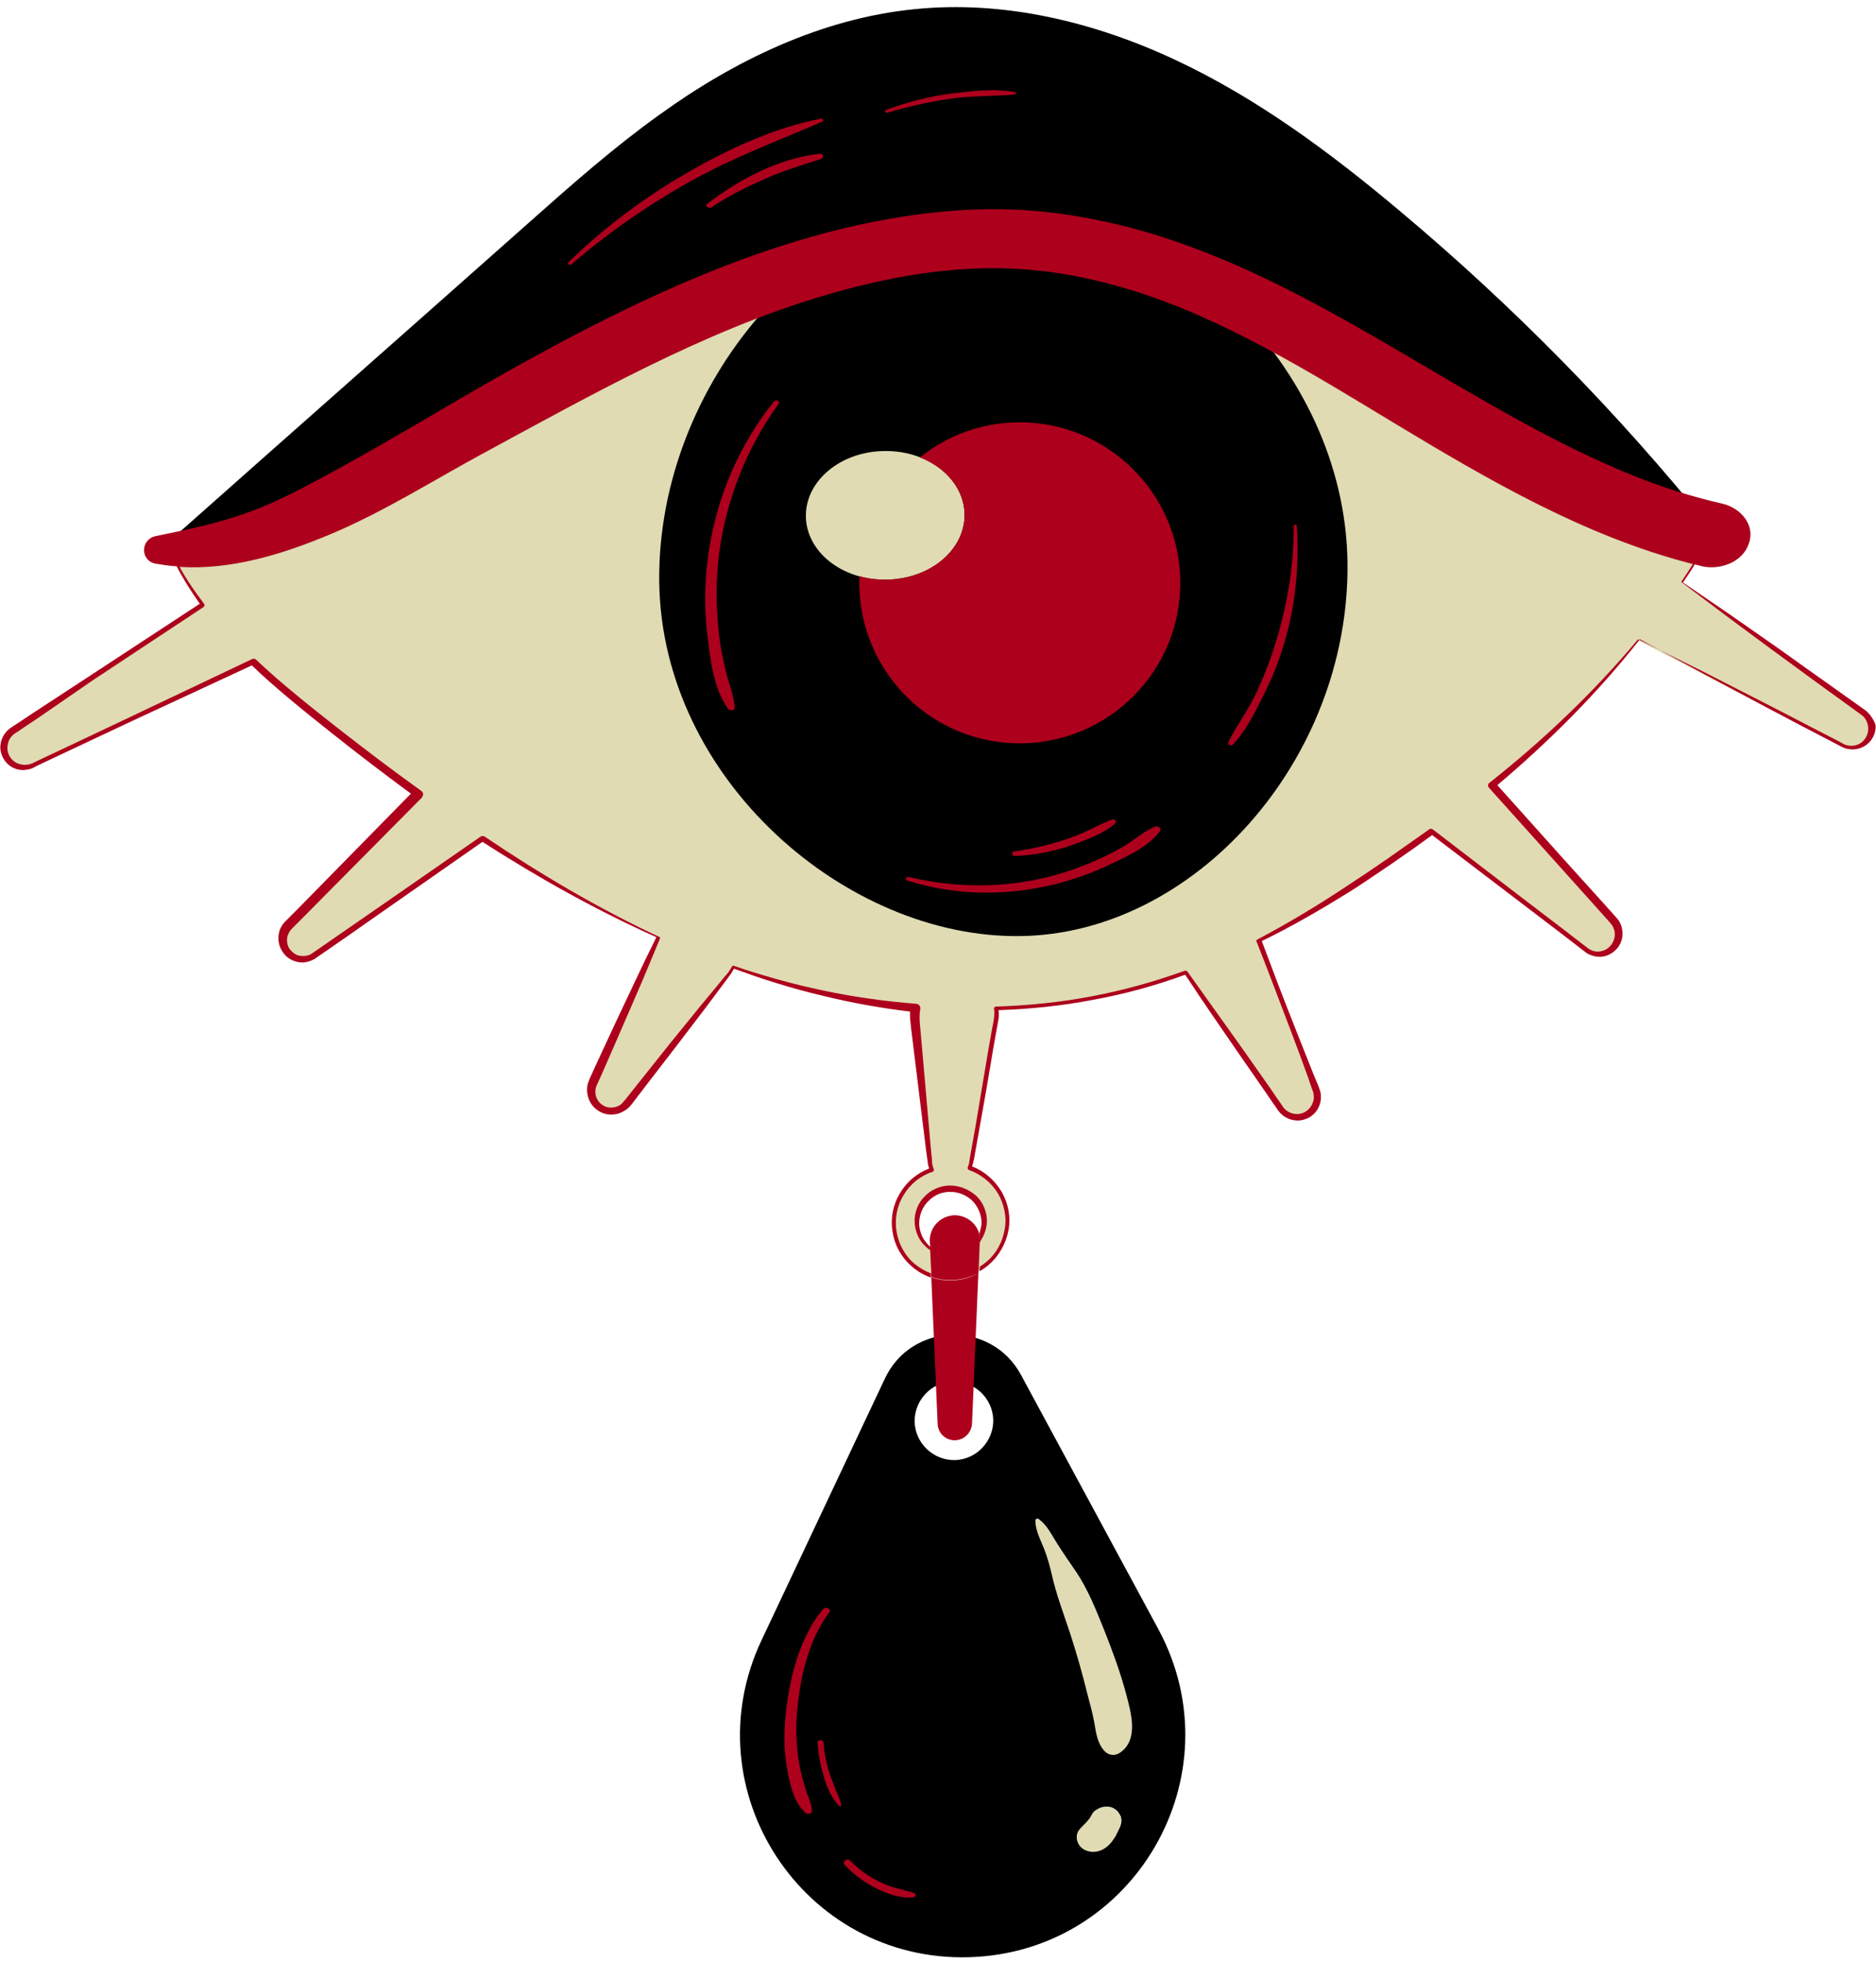 <?xml version="1.0" encoding="UTF-8" standalone="no"?><svg xmlns="http://www.w3.org/2000/svg" xmlns:xlink="http://www.w3.org/1999/xlink" fill="#000000" height="553.7" preserveAspectRatio="xMidYMid meet" version="1" viewBox="-0.1 -2.0 529.6 553.7" width="529.6" zoomAndPan="magnify"><g id="change1_1"><path d="M525.8,199.1l-51.1-36.8c3.2-4.6,6.2-9.4,9-14.3c-0.3-0.4-0.7-0.8-1-1.2c-57.5-17-107.4-58.4-167.8-74.5 c-84.3-21.7-151.5,37.3-222.2,67.1c-15.2,3.2-30.3,9.3-45.5,12.8c2.6,5.9,5.9,11.4,9.8,16.5L3.4,204c-2.3,1.5-3.2,4.6-2,7.2 c1.3,2.8,4.7,4,7.6,2.7l62.2-29.4c4.1,3.9,8.4,7.6,12.7,11.1c10.9,8.9,22.2,17.7,33.9,26.1l-36.6,37.1c-1.9,1.9-2.2,5-0.6,7.2 c1.8,2.6,5.3,3.2,7.9,1.4l47.6-33.1c16,10.5,32.6,20.1,49.7,27.9l-18.5,41.2c-1.1,2.3-0.4,5.2,1.7,6.8c2.5,1.9,6.1,1.5,8-1 l28.9-36.9c0.4-0.5,0.7-1,1-1.6c16.6,5.9,33.7,10,51.4,11.6c-0.2,1.1-0.3,2.3-0.2,3.5l4.4,40.3c0.1,0.7,0.3,1.3,0.6,1.9 c-6.2,2.1-10.7,8-10.7,15c0,8.7,7.1,15.8,15.8,15.8c8.7,0,15.8-7.1,15.8-15.8c0-6.9-4.5-12.8-10.7-15c0.2-0.5,0.4-1,0.5-1.6l6.9-40 c0.2-1,0.2-2.1,0.1-3.2c0-0.1,0-0.2,0-0.3c7.2-0.2,14.5-0.9,21.9-2c11.2-1.7,21.7-4.5,31.6-8.1c0.1,0.2,0.2,0.4,0.4,0.6l26.5,37.9 c1.5,2.1,4.2,3,6.7,2.1c2.9-1.1,4.4-4.4,3.3-7.4L355,263.9c16.9-8.5,32.6-19.2,48.8-30.8l43.7,33.4c2.1,1.6,5.2,1.6,7.3-0.3 c2.3-2.1,2.5-5.7,0.4-8L420.9,220c15.2-12.4,29.2-26,41.5-41.2l57.5,29.9c2.5,1.3,5.6,0.6,7.2-1.7 C529,204.4,528.4,200.9,525.8,199.1z M277.6,343c0,5.2-4.2,9.5-9.5,9.5c-5.2,0-9.5-4.2-9.5-9.5c0-5.2,4.2-9.5,9.5-9.5 C273.3,333.5,277.6,337.7,277.6,343z M316.2,492.7c-1.5,1.1-3.4,0.9-4.6-0.5c-2-2.3-2.3-5.2-2.8-8.1c-0.5-2.7-1.2-5.2-1.9-7.8 c-1.5-5.7-3-11.3-4.8-16.9c-1.8-5.5-3.9-11-5.2-16.6c-0.6-2.6-1.3-5.2-2.3-7.7c-0.9-2.5-2.4-5.1-2.4-7.8c0-0.5,0.7-0.6,1-0.4 c2.3,1.7,3.7,4.4,5.1,6.8c1.6,2.7,3.5,5.2,5.3,7.9c3.4,5.2,5.8,11,8.1,16.8c2.3,5.8,4.5,11.8,6.1,17.8 C319.2,481.4,321.4,488.9,316.2,492.7z M316.4,511.2c0.1,0.2,0.1,0.4,0.1,0.6c-0.1,0.3-0.1,0.7-0.2,1c-0.1,0.3-0.2,0.6-0.3,0.9 c-0.3,0.8-0.7,1.7-1.2,2.5c-0.3,0.5-0.6,1.1-1,1.5c-1,1.3-2.4,2.6-4,2.9c-1.6,0.4-3.4,0-4.7-1c-1.2-1-1.7-2.5-1.2-4 c0.3-1.2,1.3-1.9,2.1-2.7c-0.3,0.3-0.5,0.6-0.8,0.8c0.4-0.5,0.8-0.9,1.3-1.3c0,0,0,0,0,0c0.4-0.4,0.8-0.9,1.1-1.4 c0.2-0.3,0.4-0.6,0.5-0.9c0.5-0.8,1.3-1.3,2.1-1.7c0.9-0.5,2-0.5,3-0.3c0.5,0.1,0.9,0.3,1.3,0.6c0.4,0.2,0.7,0.5,1,0.9 c0.1,0.1,0.1,0.2,0.2,0.3c0.1,0.2,0.2,0.3,0.3,0.5C316.3,510.5,316.4,510.9,316.4,511.2z" fill="#e0dbb3"/></g><g id="change2_1"><path d="M482.7,146.8c-57.5-17-107.4-58.4-167.8-74.5c-84.3-21.7-151.5,37.3-222.2,67.1 c-15.2,3.2-30.3,9.3-45.5,12.8c-0.1-0.3-0.3-0.5-0.4-0.7c1.4-1.2,2.7-2.4,4.1-3.6c32.9-29.2,65.9-58.3,98.8-87.5 c11.7-10.4,23.5-20.8,36.2-29.9C207.3,15,231.9,3.2,258,0.6C283.3-2,308.9,4.2,331.9,15c23,10.8,43.6,26.1,63,42.4 C427,84.3,456.4,114.2,482.7,146.8z M380.3,156.9c0.6,55.9-43.5,104.8-92.5,105.3C239,262.8,186.7,218.1,186,162.2 c-0.6-55.9,44.5-107.8,93.4-108.4C328.4,53.3,379.7,101,380.3,156.9z M272.2,143.2c-0.1-10-10.2-18.1-22.6-17.9 c-12.4,0.1-22.3,8.4-22.2,18.4c0.1,10,10.2,18.1,22.6,17.9C262.4,161.5,272.3,153.3,272.2,143.2z M273.4,550.4L273.4,550.4 c-46.8,1.3-78.5-47.2-58.5-89.5l34.8-73.8c7.5-16,30-16.6,38.4-1.1l38.8,71.8C349.1,499,320.2,549.1,273.4,550.4z M280.3,398.7 c-0.2-6.1-5.3-10.9-11.4-10.8c-6.1,0.2-10.9,5.3-10.8,11.4c0.2,6.1,5.3,10.9,11.4,10.8C275.6,409.9,280.4,404.8,280.3,398.7z M316.5,511.8c0-0.2,0-0.4-0.1-0.6c0-0.3-0.1-0.7-0.3-0.9c-0.1-0.2-0.2-0.3-0.3-0.5c-0.1-0.1-0.1-0.2-0.2-0.3 c-0.3-0.4-0.6-0.7-1-0.9c-0.4-0.3-0.8-0.5-1.3-0.6c-1-0.2-2.1-0.1-3,0.3c-0.8,0.4-1.7,0.9-2.1,1.7c-0.2,0.3-0.3,0.6-0.5,0.9 c-0.3,0.5-0.7,0.9-1.1,1.4c0,0,0,0,0,0c-0.4,0.4-0.9,0.9-1.3,1.3c0.3-0.3,0.5-0.6,0.8-0.8c-0.8,0.9-1.7,1.5-2.1,2.7 c-0.4,1.5,0.1,3,1.2,4c1.3,1.1,3.1,1.4,4.7,1c1.6-0.4,3.1-1.6,4-2.9c0.4-0.5,0.7-1,1-1.5c0.4-0.8,0.8-1.6,1.2-2.5 c0.1-0.3,0.2-0.6,0.3-0.9C316.4,512.4,316.5,512.1,316.5,511.8z M317.8,476.1c-1.6-6-3.8-12-6.1-17.8c-2.3-5.7-4.6-11.6-8.1-16.8 c-1.8-2.6-3.6-5.2-5.3-7.9c-1.5-2.4-2.8-5.1-5.1-6.8c-0.3-0.3-1-0.2-1,0.4c0,2.7,1.4,5.3,2.4,7.8c1,2.5,1.7,5.1,2.3,7.7 c1.3,5.7,3.4,11.1,5.2,16.6c1.8,5.6,3.4,11.2,4.8,16.9c0.7,2.6,1.4,5.2,1.9,7.8c0.5,2.9,0.8,5.8,2.8,8.1c1.2,1.4,3.1,1.6,4.6,0.5 C321.4,488.9,319.2,481.4,317.8,476.1z" fill="#000000"/></g><g id="change3_1"><path d="M276.5,348.5c1.1-1.6,1.8-3.5,1.9-5.5c0.1-2.7-1-5.4-2.9-7.3c-1.9-1.9-4.6-3.1-7.3-3c-2.7,0-5.4,1.2-7.2,3.1 c-1.9,1.9-2.9,4.6-2.8,7.2c0.1,2.6,1.2,5.2,3.1,6.9c0.4,0.4,0.8,0.7,1.3,1l0-0.9c-0.2-0.2-0.5-0.4-0.7-0.7c-1.7-1.7-2.6-4.1-2.5-6.4 c0.1-2.3,1.1-4.6,2.8-6.1c1.6-1.6,3.9-2.5,6.1-2.4c2.2,0,4.4,0.9,6.1,2.5c1.6,1.6,2.6,3.8,2.7,6.1c0,1.2-0.2,2.3-0.6,3.4 c0,0,0,0,0,0c0.1,0.4,0.2,0.9,0.2,1.4c0,0.2,0,0.4,0,0.6V348.5z M235.8,503.1c-0.5-1.4-1.1-2.8-1.6-4.2c-1-3-1.6-6-1.8-9.1 c-0.1-0.9-1.7-0.9-1.7,0c0.2,3.2,0.8,6.4,1.7,9.5c0.9,3,2.2,6.2,4.4,8.4c0.2,0.2,0.7,0,0.6-0.3C237.1,505.9,236.4,504.6,235.8,503.1 z M258.1,532.4c-0.7-0.4-1.5-0.5-2.2-0.7c-0.9-0.3-1.7-0.5-2.6-0.7c-1.7-0.4-3.3-1-4.9-1.8c-3.2-1.5-6-3.5-8.5-6.1 c-0.8-0.8-2.4,0.3-1.5,1.3c2.5,2.7,5.6,4.9,8.9,6.6c1.7,0.8,3.4,1.5,5.2,2c0.9,0.2,1.7,0.4,2.7,0.5c0.9,0,1.9,0.2,2.8-0.1 C258.4,533.2,258.6,532.6,258.1,532.4z M234,453.1c0.8-1-1.1-1.8-1.8-0.9c-6.5,7.9-9.2,18.7-10.4,28.7c-0.6,5.2-0.7,10.5,0.2,15.7 c0.7,4.2,1.9,10.3,5.4,13.1c0.5,0.4,1.7,0.3,1.7-0.6c0-2.2-1.3-4.4-1.9-6.5c-0.6-2.1-1.2-4.3-1.6-6.4c-0.9-4.9-1.1-9.9-0.7-14.8 C225.7,471.7,228.1,460.9,234,453.1z M286.4,24c-5.8-1.1-12.1-0.3-17.9,0.4c-6.3,0.8-12.4,2.4-18.4,4.6c-0.6,0.2-0.3,1,0.3,0.8 c5.7-1.7,11.6-3,17.5-3.9c6.1-0.9,12.2-0.7,18.4-1.2C286.7,24.7,286.9,24.1,286.4,24z M231.1,41.4c-11.5,1.4-22.4,7.1-31.5,14.1 c-0.9,0.7,0.5,1.5,1.2,1c4.7-3.2,9.8-5.7,15-8c5.1-2.3,10.5-3.9,15.8-5.6C232.8,42.5,232.2,41.2,231.1,41.4z M231.6,31.5 c-13.4,2.6-26.6,8.8-38.3,15.6c-12,7-22.9,15.2-32.9,24.9c-0.5,0.5,0.3,1,0.8,0.6c10.5-9,22-17,34.1-23.7 c11.9-6.6,24.4-11.2,36.8-16.6C232.6,32.1,232.1,31.4,231.6,31.5z M219.7,112c0.6-0.8-0.8-1.3-1.3-0.7 c-9.7,12.1-15.9,26.4-18.3,41.7c-1.2,7.7-1.5,15.5-0.6,23.2c0.8,6.9,1.7,16.1,6,21.8c0.4,0.6,1.9,0.5,1.8-0.4 c-0.2-3.2-1.5-6.3-2.3-9.4c-1-3.9-1.8-7.9-2.2-12c-0.8-7.3-0.8-14.7,0.1-22C204.9,139.1,210.7,124.4,219.7,112z M366,146.4 c0-0.4-0.8-0.4-0.8,0c0.1,11.1-1.7,21.8-4.9,32.4c-1.5,5-3.4,9.9-5.6,14.7c-2.3,4.9-5.6,9.2-8,14.1c-0.3,0.6,0.8,1,1.2,0.6 c3.6-3.8,6.1-8.9,8.4-13.5c2.5-4.9,4.6-10,6.1-15.3C365.7,168.7,366.7,157.4,366,146.4z M314,229.3c-2.2,0.7-4.4,1.9-6.5,2.9 c-2.3,1.1-4.6,2-7,2.8c-4.6,1.5-9.5,2.7-14.3,3.3c-0.9,0.1-0.6,1.4,0.2,1.3c5.1-0.3,10.1-1.1,15-2.7c2.4-0.8,4.7-1.7,7-2.7 c2.2-1,4.7-2.2,6.4-3.9C315.1,229.8,314.6,229.1,314,229.3z M326,231.3c-2.7,1.1-5.1,3.1-7.5,4.7c-2.5,1.6-5.1,3-7.8,4.2 c-5.6,2.6-11.4,4.6-17.5,5.9c-12.1,2.6-24.8,2.3-36.8-0.6c-0.7-0.2-1.1,0.8-0.3,1c12.3,3.9,25.2,4.4,37.8,1.9 c6.1-1.2,12.1-3.1,17.8-5.7c5-2.3,12.4-5.5,15.7-10.2C327.9,231.6,326.7,231.1,326,231.3z M268.1,359.3c-1.8,0-3.6-0.3-5.3-0.9 l1.8,41.5c0.1,2.5,2.1,4.5,4.6,4.6c2.7,0.1,4.9-2,5.1-4.6l1.8-42.6C273.6,358.6,270.9,359.3,268.1,359.3z M287.8,117.2h-0.5 c-10.5,0.1-20.1,3.8-27.7,9.9c7.4,2.9,12.5,9,12.6,16.1c0.1,10-9.8,18.3-22.2,18.4c-2.6,0-5.1-0.3-7.5-1c0,0.8,0,1.6,0,2.4 c0.1,12.1,5,23.4,13.6,31.9c8.5,8.3,19.8,12.9,31.7,12.9h0.5c25-0.3,45.1-20.8,44.8-45.8C332.8,137.2,312.6,117.2,287.8,117.2z M486.3,140.2c-14.2-3.3-25.2-7.5-38.4-13.7c-12.9-6.1-25.4-13.2-37.7-20.4C386,92,362,77.1,335.6,67.5c-14.2-5.2-28.7-8.7-43.9-10 c-16.5-1.4-33.3,0.5-49.5,4c-34.7,7.7-67.3,23.6-98.2,40.9c-16.6,9.3-32.8,19.3-49.5,28.4c-7.9,4.3-15.9,8.7-24.5,11.8 c-8.5,3.1-17.3,4.9-26.1,6.7c-4.4,0.9-4.5,7,0,7.8c1.8,0.3,3.7,0.6,5.5,0.7c0.4,0,0.8,0.1,1.1,0.1c14.5,0.9,28.9-3.5,42.3-9.1 c15.1-6.3,29.1-15.2,43.5-23c30.7-16.6,61.6-34.1,95.2-44.2c15.7-4.7,32-8,48.5-8c13.8,0,26.3,2.2,39.9,6.4 c25.4,7.9,50,23.1,73.3,37.2c26.7,16.1,54,32.1,84.5,39.9c0.1,0,0.2,0.1,0.3,0.1c0.8,0.2,1.6,0.4,2.3,0.6c5.1,1.2,11.6-1.1,13.3-6.4 C495.5,146.2,491.3,141.4,486.3,140.2z M526.4,198.4l-12.8-9.1c-4.3-3-8.5-6.1-12.8-9.1l-12.9-9c-4.3-2.9-8.6-5.9-12.9-8.8 c1.1-1.6,2.2-3.2,3.2-4.9c2-3.1,3.9-6.1,5.8-9.3c0-0.1,0-0.1,0-0.2l-1-1.3c0,0,0,0-0.1-0.1c-16.8-5.1-33-12.1-48.7-19.9 c-15.8-7.8-31.1-16.3-46.7-24.5c-15.6-8.2-31.4-15.9-47.8-22.3c-2-0.9-4.1-1.5-6.2-2.3l-6.2-2.2c-2.1-0.7-4.2-1.3-6.3-1.9 c-2.1-0.6-4.2-1.3-6.3-1.9c-8.5-2.2-17.3-3.5-26.1-4.2c-8.8-0.6-17.6-0.5-26.4,0.4c-8.8,0.9-17.5,2.6-26,4.8 c-17.1,4.4-33.5,11.1-49.3,18.7c-31.8,15.1-61.7,33.7-94,47.5c0,0,0,0,0,0c-15.5,3.3-30.2,9.3-45.5,12.9h0l-0.1,0 c-0.2,0.1-0.3,0.3-0.2,0.5c0.8,1.9,1.7,3.7,2.6,5.5c1.9,3.7,4.2,7.3,6.6,10.7l-30.8,20.2L9.6,199l-3.9,2.6l-2,1.3 c-0.6,0.4-1.4,0.9-2,1.6c-1.2,1.3-1.8,3.2-1.7,4.9c0.2,1.8,1.1,3.5,2.5,4.6c1.4,1.1,3.3,1.6,5.1,1.2c0.9-0.1,1.8-0.5,2.4-0.9l2.1-1 l8.5-4l17-8L71,185.8c3.4,3.3,7,6.4,10.7,9.5c3.8,3.2,7.7,6.3,11.6,9.4c7.4,5.9,15,11.7,22.6,17.3l-21.2,21.6l-11.1,11.3l-2.8,2.8 c-0.4,0.4-1.1,1.1-1.4,1.7c-0.4,0.7-0.7,1.4-0.8,2.2c-0.3,1.5,0,3.2,0.8,4.6c0.8,1.4,2,2.5,3.5,3c1.5,0.6,3.1,0.6,4.6,0 c0.4-0.1,0.7-0.3,1.1-0.5c0.3-0.2,0.7-0.4,0.9-0.6l1.6-1.1l6.5-4.5l13-9.1l25.5-17.8c15.7,10.1,32.1,19.3,49.1,26.9 c-2,4-3.9,8-5.8,12l-5.9,12.5l-5.8,12.5l-1.4,3.1c-0.2,0.5-0.5,1.3-0.6,1.9c-0.1,0.7-0.1,1.4,0,2.1c0.2,1.4,0.8,2.7,1.7,3.7 c0.9,1,2.2,1.8,3.5,2.1c1.4,0.3,2.8,0.2,4.1-0.3c0.6-0.3,1.3-0.6,1.8-1c0.3-0.2,0.5-0.5,0.8-0.7l0.3-0.4l0.3-0.3l4.2-5.5l8.4-10.9 l8.4-11l4.1-5.5l2.1-2.8c0.3-0.5,0.7-0.9,1-1.4l0.7-1.2c4,1.4,8,2.9,12.1,4.1c4.2,1.3,8.5,2.5,12.8,3.5c8.1,2,16.4,3.5,24.8,4.5 c0,0.6,0,1.2,0,1.8c0.1,1.1,0.2,1.9,0.3,2.9l0.7,5.7l1.4,11.4l1.4,11.4l0.7,5.7l0.4,2.9c0.1,0.5,0.1,0.9,0.2,1.5 c0.1,0.3,0.2,0.7,0.3,1c-3.4,1.3-6.3,3.7-8.2,6.9c-2,3.3-2.8,7.3-2.1,11.1c0.6,3.8,2.6,7.3,5.6,9.8c1.5,1.3,3.3,2.3,5.2,3l0-1.2 c-1.6-0.6-3.1-1.5-4.5-2.6c-2.8-2.3-4.6-5.6-5.2-9.2c-0.6-3.5,0.1-7.3,2-10.3c1.8-3.1,4.8-5.5,8.2-6.6l0,0c0.3-0.1,0.4-0.4,0.3-0.7 l0,0l0-0.1c-0.4-0.8-0.5-1.6-0.5-2.6l-0.3-2.9l-0.5-5.7l-1-11.4l-1-11.4l-0.5-5.7c-0.1-0.9-0.2-2-0.2-2.8c0-0.9,0-1.7,0.2-2.5 c0,0,0-0.1,0-0.2c0.1-0.7-0.5-1.4-1.2-1.4h0l-0.1,0c-8.7-0.7-17.4-1.9-25.9-3.7c-4.3-0.9-8.5-1.9-12.8-3.1 c-4.2-1.2-8.4-2.4-12.6-3.9c-0.2-0.1-0.5,0-0.6,0.2l0,0l0,0.1l-0.9,1.4c-0.3,0.4-0.7,0.9-1.1,1.3l-2.2,2.7l-4.4,5.3l-8.7,10.7 l-8.6,10.8l-4.3,5.4l-0.3,0.3l-0.2,0.3c-0.2,0.2-0.3,0.3-0.5,0.5c-0.3,0.3-0.7,0.5-1.2,0.7c-0.8,0.3-1.8,0.4-2.7,0.2 c-1.8-0.4-3.2-2-3.4-3.8c-0.1-0.9,0-1.8,0.5-2.7l1.4-3.1l5.5-12.6l5.5-12.7c1.8-4.3,3.6-8.5,5.3-12.7v0c0.1-0.2,0-0.4-0.2-0.5l0,0 c-17.2-8-33.6-17.7-49.3-28.3c-0.3-0.2-0.8-0.2-1.1,0l0,0l0,0l-26.1,18.1l-13,9l-6.5,4.5l-1.6,1.1c-0.3,0.2-0.5,0.3-0.7,0.5 c-0.2,0.1-0.5,0.2-0.7,0.3c-1,0.3-2.1,0.3-3.1,0c-1-0.4-1.8-1.1-2.4-2c-0.5-0.9-0.7-2-0.5-3.1c0.1-0.5,0.3-1,0.6-1.5 c0.3-0.5,0.6-0.8,1.1-1.3l2.8-2.8l11.2-11.3l22.3-22.5c0,0,0.1-0.1,0.1-0.2c0.4-0.6,0.3-1.3-0.3-1.7l0,0c-8.1-5.8-16-11.8-23.8-17.9 c-3.9-3.1-7.8-6.1-11.6-9.3c-3.8-3.1-7.6-6.4-11.2-9.8h0c-0.3-0.3-0.7-0.4-1.1-0.2l0,0l-33.9,16.1l-16.9,8l-8.5,4l-2.1,1 c-0.7,0.4-1.3,0.6-2,0.7c-1.3,0.2-2.7-0.1-3.8-0.9c-1.1-0.8-1.8-2.1-1.9-3.4c-0.1-1.3,0.3-2.7,1.2-3.7c0.4-0.5,1-0.9,1.7-1.3 l1.9-1.3l3.9-2.6L26.1,190l31.3-20.7l0,0l0,0c0.3-0.2,0.3-0.6,0.1-0.9h0c-2.5-3.3-4.9-6.7-6.9-10.4c14.5,0.9,28.9-3.5,42.3-9.1 c15.1-6.3,29.1-15.2,43.5-23c30.7-16.6,61.6-34.1,95.2-44.2c15.7-4.7,32-8,48.5-8c13.8,0,26.3,2.2,39.9,6.4 c25.4,7.9,50,23.1,73.3,37.2c26.7,16.1,54,32.1,84.5,39.9c-1,1.6-2.1,3.3-3.2,4.9c0,0.1,0,0.2,0,0.2h0c4.2,3.2,8.4,6.3,12.6,9.5 l12.7,9.4c4.2,3.1,8.5,6.2,12.7,9.3l12.7,9.2c1.2,0.8,1.9,2.2,2,3.7c0.1,1.4-0.5,2.9-1.6,3.9c-1.1,1-2.6,1.4-4.1,1.1 c-0.7-0.1-1.3-0.4-2.1-0.9l-2.3-1.2c-6.1-3.1-12.1-6.3-18.2-9.4l-18.2-9.3l-18.3-9.1c0,0-0.1,0-0.2,0l-0.1,0.1 c-12.5,14.9-26.7,28.4-41.9,40.4l0,0c-0.4,0.3-0.4,0.9-0.1,1.3l0,0l0.1,0.1l30.8,34.3l2.6,2.9c0.4,0.5,0.9,1,1.2,1.4 c0.3,0.4,0.5,0.9,0.7,1.5c0.6,2.1-0.5,4.5-2.4,5.5c-0.9,0.5-2.1,0.7-3.1,0.5c-0.5-0.1-1-0.3-1.5-0.6c-0.4-0.2-0.9-0.7-1.5-1.1 l-6.1-4.7l-12.2-9.3l-24.4-18.7c-0.2-0.1-0.4-0.2-0.6-0.2c-0.2,0-0.4,0.1-0.5,0.2l-0.1,0.1l-11.8,8.3c-3.9,2.7-7.9,5.4-11.9,8 c-8,5.3-16.2,10.2-24.7,14.7l0,0c-0.2,0.1-0.3,0.4-0.2,0.6l0.1,0.1c3.3,8.4,6.5,16.9,9.7,25.3c1.6,4.2,3.2,8.5,4.7,12.7l1.1,3.2 l0.3,0.8c0.1,0.3,0.2,0.5,0.2,0.7c0.1,0.5,0.1,1,0.1,1.4c-0.2,1.9-1.5,3.6-3.3,4.2c-1.8,0.6-3.9,0-5.1-1.4c-0.3-0.3-0.6-0.9-0.9-1.3 l-1-1.4l-1.9-2.8l-7.8-11.1l-15.7-22l0,0c-0.2-0.2-0.4-0.3-0.7-0.2l-0.1,0c-8.5,3.1-17.3,5.5-26.2,7.2s-17.9,2.6-27,2.9h0l-0.1,0 c-0.3,0-0.5,0.3-0.5,0.6c0.2,0.9,0.1,1.8,0,2.7c-0.1,0.9-0.3,1.9-0.5,2.8l-1,5.6l-1.9,11.3l-1.9,11.3l-1,5.6l-0.5,2.8l-0.2,1.4 c-0.1,0.4-0.2,0.8-0.4,1.2c0,0,0,0,0,0.1c-0.1,0.3,0.1,0.6,0.3,0.7c3.4,1.2,6.3,3.5,8.2,6.6c1.8,3.1,2.6,6.8,1.9,10.3 c-0.6,3.5-2.4,6.8-5.2,9.1c-0.6,0.5-1.2,0.9-1.8,1.3l-0.1,1.3c0.9-0.5,1.8-1.1,2.6-1.8c2.9-2.5,4.9-6,5.6-9.8 c0.7-3.8-0.1-7.8-2.1-11.1c-1.9-3.1-4.8-5.6-8.2-6.9c0.1-0.3,0.2-0.6,0.3-0.9l0.3-1.4l0.5-2.8l1-5.6l2-11.3l1.9-11.3l1-5.6 c0.2-1,0.3-1.8,0.5-2.8c0.1-0.8,0.1-1.6,0-2.4c8.9-0.3,17.8-1.2,26.6-2.9c8.9-1.6,17.6-4,26.1-7.1c4.9,7.5,9.9,14.7,15,22.1 l7.7,11.1l1.9,2.8l1,1.4c0.3,0.5,0.6,0.9,1,1.4c1.7,2,4.7,2.9,7.2,2c2.6-0.8,4.4-3.3,4.5-6c0-0.7,0-1.3-0.2-1.9 c-0.1-0.3-0.2-0.6-0.3-0.9l-0.3-0.8l-1.3-3.1c-1.7-4.2-3.3-8.4-5-12.6c-3.3-8.3-6.5-16.7-9.6-25c8.5-4.1,16.7-8.9,24.8-13.9 c4.1-2.6,8-5.3,12-8c3.8-2.6,7.6-5.3,11.3-8l23.9,18.2l12.2,9.3l6.1,4.7c0.5,0.4,1,0.8,1.6,1.2c0.6,0.4,1.4,0.6,2.1,0.8 c1.5,0.3,3,0.1,4.3-0.6c1.3-0.7,2.4-1.8,3-3.2c0.6-1.4,0.7-2.9,0.3-4.4c-0.2-0.7-0.5-1.4-0.9-2c-0.5-0.6-0.9-1.1-1.3-1.5l-2.6-2.9 l-10.3-11.4l-20-22.3c14.7-12.4,28.3-26,40.2-41.1l0-0.1l17.9,9.7l18,9.6c6,3.2,12.1,6.4,18.1,9.5l2.3,1.2c0.7,0.4,1.6,0.9,2.6,1 c1.9,0.4,4-0.2,5.5-1.5c1.5-1.3,2.3-3.3,2.2-5.2C529,201.4,527.9,199.5,526.4,198.4z M348,208.1c3.6-3.8,6.1-8.9,8.4-13.5 c2.5-4.9,4.6-10,6.1-15.3c3.2-10.6,4.2-21.9,3.4-32.9c0-0.4-0.8-0.4-0.8,0c0.1,11.1-1.7,21.8-4.9,32.4c-1.5,5-3.4,9.9-5.6,14.7 c-2.3,4.9-5.6,9.2-8,14.1C346.5,208.2,347.6,208.5,348,208.1z M250,161.6c-2.6,0-5.1-0.3-7.5-1c0,0.8,0,1.6,0,2.4 c0.1,12.1,5,23.4,13.6,31.9c8.5,8.3,19.8,12.9,31.7,12.9h0.5c25-0.3,45.1-20.8,44.8-45.8c-0.3-24.8-20.6-44.8-45.3-44.8h-0.5 c-10.5,0.1-20.1,3.8-27.7,9.9c7.4,2.9,12.5,9,12.6,16.1C272.3,153.3,262.4,161.5,250,161.6z M256,246.5c12.3,3.9,25.2,4.4,37.8,1.9 c6.1-1.2,12.1-3.1,17.8-5.7c5-2.3,12.4-5.5,15.7-10.2c0.6-0.9-0.7-1.4-1.4-1.1c-2.7,1.1-5.1,3.1-7.5,4.7c-2.5,1.6-5.1,3-7.8,4.2 c-5.6,2.6-11.4,4.6-17.5,5.9c-12.1,2.6-24.8,2.3-36.8-0.6C255.7,245.3,255.3,246.3,256,246.5z M314,229.3c-2.2,0.7-4.4,1.9-6.5,2.9 c-2.3,1.1-4.6,2-7,2.8c-4.6,1.5-9.5,2.7-14.3,3.3c-0.9,0.1-0.6,1.4,0.2,1.3c5.1-0.3,10.1-1.1,15-2.7c2.4-0.8,4.7-1.7,7-2.7 c2.2-1,4.7-2.2,6.4-3.9C315.1,229.8,314.6,229.1,314,229.3z M276.3,346.4C276.3,346.4,276.3,346.4,276.3,346.4 c0.1,0.5,0.2,0.9,0.2,1.4c0,0.2,0,0.4,0,0.6v0.1c1.1-1.6,1.8-3.5,1.9-5.5c0.1-2.7-1-5.4-2.9-7.3c-1.9-1.9-4.6-3.1-7.3-3 c-2.7,0-5.4,1.2-7.2,3.1c-1.9,1.9-2.9,4.6-2.8,7.2c0.1,2.6,1.2,5.2,3.1,6.9c0.4,0.4,0.8,0.7,1.3,1l0-0.9c-0.2-0.2-0.5-0.4-0.7-0.7 c-1.7-1.7-2.6-4.1-2.5-6.4c0.1-2.3,1.1-4.6,2.8-6.1c1.6-1.6,3.9-2.5,6.1-2.4c2.2,0,4.4,0.9,6.1,2.5c1.6,1.6,2.6,3.8,2.7,6.1 C276.9,344.1,276.7,345.3,276.3,346.4z M219.7,112c0.6-0.8-0.8-1.3-1.3-0.7c-9.7,12.1-15.9,26.4-18.3,41.7 c-1.2,7.7-1.5,15.5-0.6,23.2c0.8,6.9,1.7,16.1,6,21.8c0.4,0.6,1.9,0.5,1.8-0.4c-0.2-3.2-1.5-6.3-2.3-9.4c-1-3.9-1.8-7.9-2.2-12 c-0.8-7.3-0.8-14.7,0.1-22C204.9,139.1,210.7,124.4,219.7,112z M483.6,147.9c0,0,0,0.1-0.1,0.1l0.1,0.1L483.6,147.9z M433.9,127.1 c-15.8-7.7-31.2-16.2-46.8-24.4c-15.6-8.1-31.4-15.8-47.8-22.1c-2-0.9-4.1-1.5-6.2-2.3l-6.2-2.2c-2.1-0.7-4.2-1.3-6.3-1.9 c-2.1-0.6-4.2-1.3-6.3-1.8c-8.5-2.1-17.2-3.5-25.9-4.1c-8.7-0.6-17.5-0.4-26.2,0.5c-8.7,1-17.3,2.6-25.8,4.9 c-17,4.5-33.3,11.1-49.2,18.6c-31.7,15-61.7,33.7-94.2,47.4c0,0-0.1,0-0.1,0c-15.2,3.2-29.8,9-45.1,12.6c0.9,1.9,1.8,3.7,2.8,5.5 c14.5,0.9,28.9-3.5,42.3-9.1c15.1-6.3,29.1-15.2,43.5-23c30.7-16.6,61.6-34.1,95.2-44.2c15.7-4.7,32-8,48.5-8 c13.8,0,26.3,2.2,39.9,6.4c25.4,7.9,50,23.1,73.3,37.2c26.7,16.1,54,32.1,84.5,39.9c2-3.1,3.9-6.1,5.7-9.3l-0.9-1.1 C465.8,141.9,449.6,134.8,433.9,127.1z M482.6,146.9L482.6,146.9C482.6,146.9,482.7,146.9,482.6,146.9L482.6,146.9z M365.2,146.4 c0.1,11.1-1.7,21.8-4.9,32.4c-1.5,5-3.4,9.9-5.6,14.7c-2.3,4.9-5.6,9.2-8,14.1c-0.3,0.6,0.8,1,1.2,0.6c3.6-3.8,6.1-8.9,8.4-13.5 c2.5-4.9,4.6-10,6.1-15.3c3.2-10.6,4.2-21.9,3.4-32.9C366,146,365.2,146,365.2,146.4z M287.8,117.2h-0.5 c-10.5,0.1-20.1,3.8-27.7,9.9c7.4,2.9,12.5,9,12.6,16.1c0.1,10-9.8,18.3-22.2,18.4c-2.6,0-5.1-0.3-7.5-1c0,0.8,0,1.6,0,2.4 c0.1,12.1,5,23.4,13.6,31.9c8.5,8.3,19.8,12.9,31.7,12.9h0.5c25-0.3,45.1-20.8,44.8-45.8C332.8,137.2,312.6,117.2,287.8,117.2z M326,231.3c-2.7,1.1-5.1,3.1-7.5,4.7c-2.5,1.6-5.1,3-7.8,4.2c-5.6,2.6-11.4,4.6-17.5,5.9c-12.1,2.6-24.8,2.3-36.8-0.6 c-0.7-0.2-1.1,0.8-0.3,1c12.3,3.9,25.2,4.4,37.8,1.9c6.1-1.2,12.1-3.1,17.8-5.7c5-2.3,12.4-5.5,15.7-10.2 C327.9,231.6,326.7,231.1,326,231.3z M301.3,236.9c2.4-0.8,4.7-1.7,7-2.7c2.2-1,4.7-2.2,6.4-3.9c0.5-0.5-0.1-1.2-0.7-1 c-2.2,0.7-4.4,1.9-6.5,2.9c-2.3,1.1-4.6,2-7,2.8c-4.6,1.5-9.5,2.7-14.3,3.3c-0.9,0.1-0.6,1.4,0.2,1.3 C291.4,239.4,296.4,238.5,301.3,236.9z M268.1,332.6c-2.7,0-5.4,1.2-7.2,3.1c-1.9,1.9-2.9,4.6-2.8,7.2c0.1,2.6,1.2,5.2,3.1,6.9 c0.4,0.4,0.8,0.7,1.3,1l0-0.9c-0.2-0.2-0.5-0.4-0.7-0.7c-1.7-1.7-2.6-4.1-2.5-6.4c0.1-2.3,1.1-4.6,2.8-6.1c1.6-1.6,3.9-2.5,6.1-2.4 c2.2,0,4.4,0.9,6.1,2.5c1.6,1.6,2.6,3.8,2.7,6.1c0,1.2-0.2,2.3-0.6,3.4c0,0,0,0,0,0c0.1,0.4,0.2,0.9,0.2,1.4c0,0.2,0,0.4,0,0.6v0.1 c1.1-1.6,1.8-3.5,1.9-5.5c0.1-2.7-1-5.4-2.9-7.3C273.5,333.7,270.8,332.6,268.1,332.6z M218.4,111.4c-9.7,12.1-15.9,26.4-18.3,41.7 c-1.2,7.7-1.5,15.5-0.6,23.2c0.8,6.9,1.7,16.1,6,21.8c0.4,0.6,1.9,0.5,1.8-0.4c-0.2-3.2-1.5-6.3-2.3-9.4c-1-3.9-1.8-7.9-2.2-12 c-0.8-7.3-0.8-14.7,0.1-22c1.9-15.2,7.7-29.9,16.7-42.3C220.3,111.3,218.9,110.8,218.4,111.4z M47.3,152.6L47.3,152.6 c0.2,0,0.3-0.1,0.5-0.1c-0.1-0.1-0.1-0.3-0.2-0.4L47.3,152.6z M276.5,347.8c0,0.2,0,0.4,0,0.6v0.1l-0.3,7.5l-0.1,1.3 c-2.4,1.4-5.2,2.1-8,2.1c-1.8,0-3.6-0.3-5.3-0.9l0-1.2l-0.3-6.3l0-0.9l-0.1-1.7c-0.2-3.9,2.9-7.2,6.8-7.4c3.4-0.1,6.4,2.2,7.2,5.4 c0,0,0,0,0,0C276.4,346.8,276.4,347.3,276.5,347.8z" fill="#ad001c"/></g></svg>
